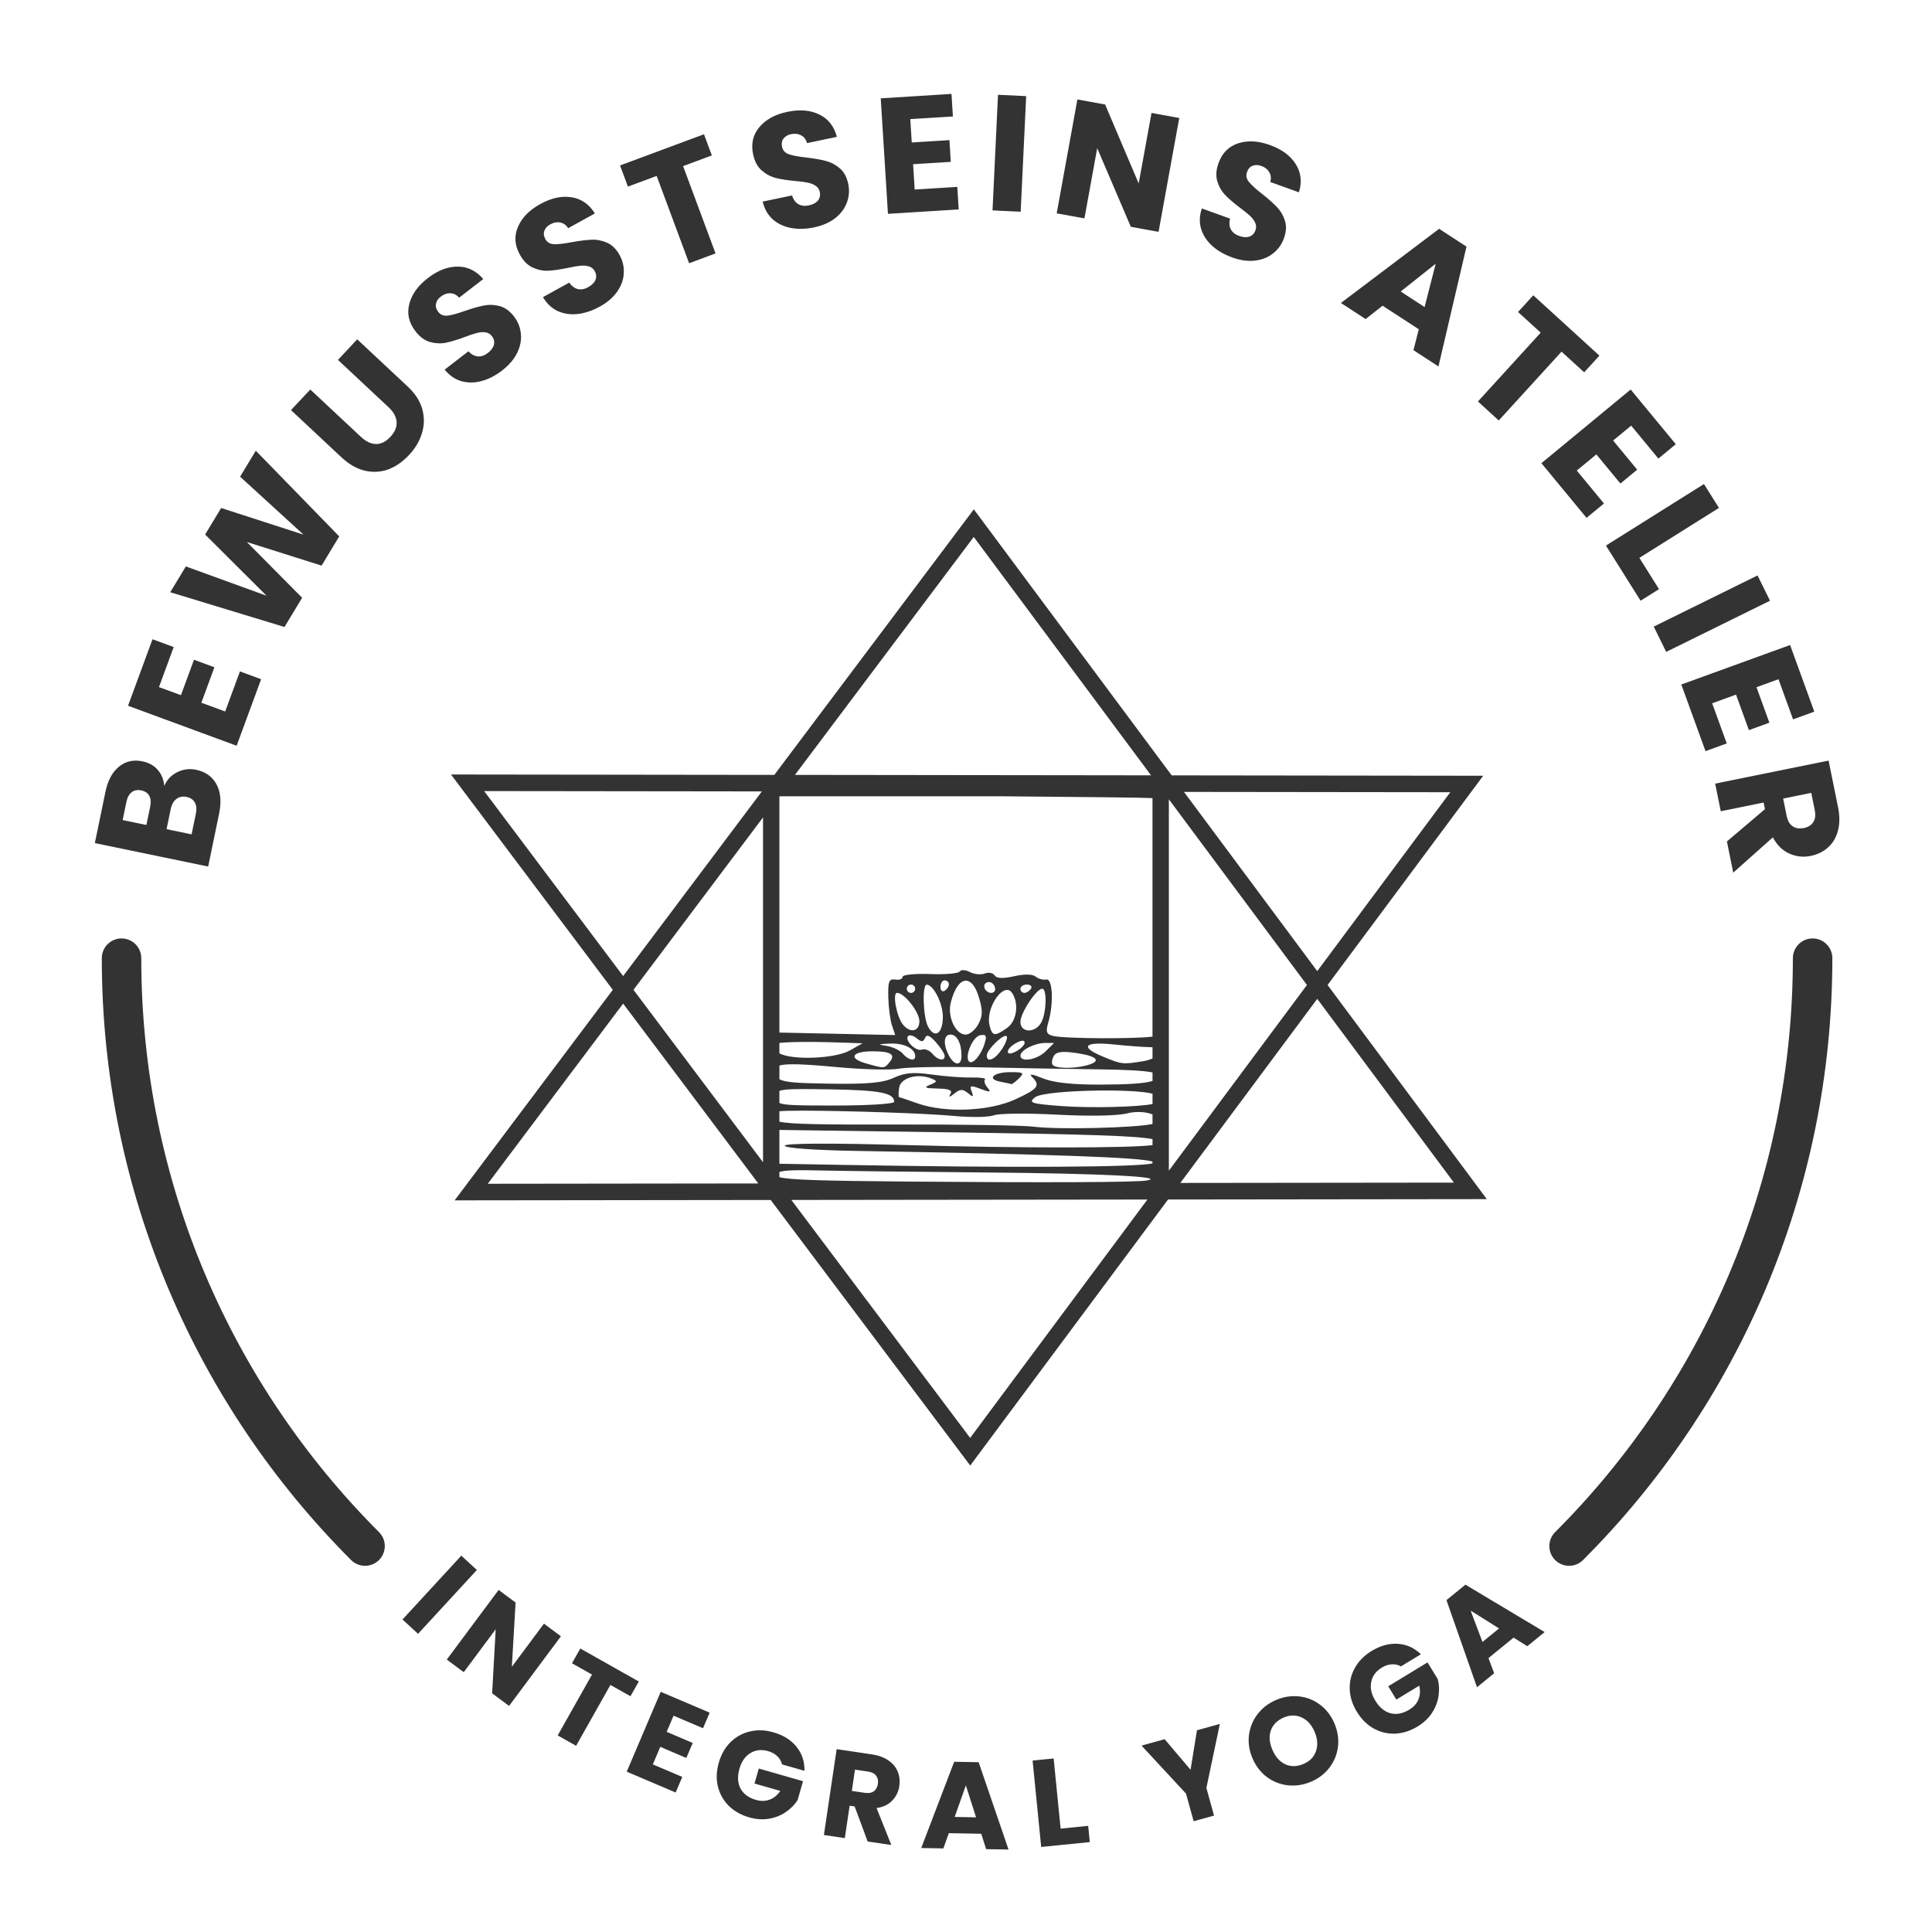 <svg width="500" height="500" viewBox="0 0 132.292 132.292" version="1.1" id="svg1" xmlns="http://www.w3.org/2000/svg">
  <defs id="defs1"></defs>
  <g id="layer1" transform="translate(-48.074,-65.881)">
    <g id="g1" transform="translate(6.445,6.445)">
      <path id="path1" style="display:inline;fill:none;stroke:#333333;stroke-width:2.703;stroke-linecap:round;stroke-linejoin:round;stroke-dasharray:none;stroke-opacity:1;paint-order:markers stroke fill" d="m 49.951,125.046 c 0,7.86 1.593,15.349 4.474,22.16 2.881,6.811 7.049,12.945 12.201,18.096"></path>
      <path id="path2" style="display:inline;fill:none;stroke:#333333;stroke-width:2.703;stroke-linecap:round;stroke-linejoin:round;stroke-dasharray:none;stroke-opacity:1;paint-order:markers stroke fill" d="m 165.746,125.046 c 0,7.86 -1.593,15.349 -4.474,22.16 -2.881,6.811 -7.049,12.945 -12.201,18.096"></path>
      <path style="font-weight:bold;font-size:11.289px;line-height:1;font-family:Poppins;-inkscape-font-specification:'Poppins, Bold';text-align:center;letter-spacing:1.058px;text-anchor:middle;fill:#333333;stroke:#588814;stroke-width:0;stroke-linecap:round;stroke-linejoin:round;paint-order:markers stroke fill" d="m 165.961,78.426 q 0.276,-0.648 0.888,-0.954 0.601,-0.308 1.277,-0.177 0.975,0.19 1.417,0.989 0.433,0.786 0.196,2.005 l -0.706,3.623 -7.778,-1.516 0.682,-3.501 q 0.231,-1.186 0.904,-1.745 0.675,-0.57 1.605,-0.389 0.687,0.134 1.07,0.588 0.385,0.443 0.446,1.076 z m -1.191,2.689 0.242,-1.241 q 0.091,-0.465 -0.061,-0.748 -0.161,-0.296 -0.56,-0.374 -0.399,-0.078 -0.659,0.136 -0.258,0.203 -0.349,0.668 l -0.242,1.241 z m 3.375,-0.791 q 0.093,-0.476 -0.068,-0.772 -0.17,-0.309 -0.58,-0.389 -0.41,-0.08 -0.697,0.152 -0.285,0.221 -0.377,0.697 l -0.268,1.374 1.717,0.335 z m -2.623,-8.659 1.511,0.536 0.865,-2.436 1.404,0.499 -0.865,2.436 1.638,0.582 0.978,-2.755 1.457,0.518 -1.624,4.574 -7.468,-2.652 1.624,-4.574 1.457,0.518 z m 6.442,-16.262 5.781,5.801 -1.186,2.014 -5.136,-1.557 3.83,3.775 -1.186,2.014 -7.849,-2.289 1.048,-1.78 5.55,1.944 -4.255,-4.143 1.077,-1.829 5.658,1.759 -4.387,-3.919 z m 3.682,-4.234 3.5,3.199 q 0.525,0.48 1.044,0.481 0.519,6.6e-4 0.976,-0.499 0.457,-0.5 0.417,-1.026 -0.04,-0.526 -0.565,-1.005 l -3.5,-3.199 1.302,-1.425 3.491,3.191 q 0.783,0.716 1.02,1.544 0.237,0.828 -0.006,1.646 -0.235,0.81 -0.868,1.501 -0.632,0.692 -1.401,0.998 -0.77,0.29 -1.601,0.112 -0.839,-0.186 -1.623,-0.902 l -3.491,-3.191 z m 13.129,-1.462 q -0.682,0.539 -1.397,0.744 -0.715,0.205 -1.386,0.03 -0.662,-0.182 -1.162,-0.779 l 1.612,-1.274 q 0.308,0.317 0.659,0.343 0.344,0.016 0.671,-0.243 0.337,-0.266 0.413,-0.57 0.069,-0.313 -0.148,-0.588 -0.182,-0.23 -0.46,-0.255 -0.27,-0.032 -0.577,0.053 -0.298,0.078 -0.813,0.282 -0.749,0.29 -1.277,0.405 -0.528,0.115 -1.089,-0.031 -0.562,-0.146 -1.023,-0.731 -0.686,-0.868 -0.442,-1.852 0.237,-0.993 1.247,-1.791 1.028,-0.812 2.048,-0.813 1.014,-0.01 1.751,0.832 l -1.639,1.295 q -0.256,-0.287 -0.592,-0.295 -0.344,-0.016 -0.663,0.236 -0.275,0.217 -0.324,0.5 -0.056,0.275 0.161,0.549 0.238,0.301 0.654,0.246 0.416,-0.056 1.173,-0.337 0.763,-0.272 1.282,-0.38 0.528,-0.115 1.082,0.022 0.555,0.137 0.995,0.695 0.42,0.531 0.488,1.182 0.077,0.644 -0.234,1.307 -0.311,0.663 -1.011,1.216 z m 6.629,-4.446 q -0.756,0.429 -1.494,0.524 -0.738,0.095 -1.375,-0.18 -0.627,-0.28 -1.031,-0.946 l 1.786,-1.015 q 0.257,0.36 0.6,0.438 0.337,0.068 0.7,-0.138 0.373,-0.212 0.494,-0.501 0.116,-0.299 -0.057,-0.604 -0.145,-0.255 -0.416,-0.322 -0.262,-0.072 -0.578,-0.035 -0.307,0.031 -0.846,0.156 -0.785,0.173 -1.324,0.207 -0.539,0.034 -1.072,-0.196 -0.533,-0.23 -0.901,-0.877 -0.547,-0.962 -0.156,-1.898 0.385,-0.946 1.504,-1.581 1.139,-0.647 2.148,-0.493 1.004,0.144 1.605,1.088 l -1.816,1.032 q -0.209,-0.323 -0.541,-0.381 -0.337,-0.068 -0.691,0.133 -0.304,0.173 -0.396,0.446 -0.097,0.263 0.076,0.567 0.19,0.334 0.61,0.342 0.42,0.008 1.21,-0.155 0.796,-0.153 1.325,-0.182 0.539,-0.034 1.067,0.186 0.527,0.22 0.879,0.838 0.335,0.589 0.304,1.243 -0.021,0.648 -0.429,1.256 -0.408,0.608 -1.183,1.049 z m 6.996,-11.88 0.555,1.443 -1.96,0.754 2.291,5.953 -1.802,0.693 -2.291,-5.953 -1.96,0.754 -0.555,-1.443 z m 7.621,6.286 q -0.849,0.188 -1.582,0.061 -0.733,-0.127 -1.261,-0.576 -0.516,-0.452 -0.707,-1.208 l 2.006,-0.444 q 0.139,0.42 0.444,0.595 0.302,0.164 0.71,0.074 0.419,-0.093 0.62,-0.334 0.199,-0.252 0.123,-0.594 -0.064,-0.287 -0.303,-0.43 -0.229,-0.146 -0.542,-0.204 -0.302,-0.06 -0.855,-0.1 -0.801,-0.065 -1.326,-0.192 -0.525,-0.127 -0.967,-0.503 -0.442,-0.376 -0.603,-1.104 -0.239,-1.08 0.409,-1.86 0.646,-0.791 1.902,-1.069 1.279,-0.283 2.198,0.161 0.917,0.433 1.214,1.512 l -2.039,0.452 q -0.105,-0.37 -0.405,-0.523 -0.302,-0.164 -0.699,-0.076 -0.342,0.076 -0.51,0.309 -0.17,0.223 -0.095,0.564 0.083,0.375 0.482,0.506 0.399,0.131 1.202,0.208 0.806,0.088 1.32,0.216 0.525,0.127 0.965,0.492 0.439,0.365 0.593,1.06 0.146,0.661 -0.076,1.277 -0.211,0.613 -0.78,1.075 -0.568,0.461 -1.439,0.654 z m 6.493,-7.488 0.118,1.599 2.578,-0.191 0.11,1.486 -2.578,0.191 0.128,1.734 2.916,-0.216 0.114,1.542 -4.841,0.359 -0.585,-7.903 4.841,-0.359 0.114,1.542 z m 7.915,-1.666 -0.284,7.92 -1.929,-0.069 0.284,-7.92 z m 9.173,9.187 -1.903,-0.323 -2.365,-5.359 -0.818,4.819 -1.903,-0.323 1.326,-7.813 1.903,0.323 2.361,5.382 0.822,-4.841 1.903,0.323 z m 5.059,1.693 q -0.821,-0.286 -1.379,-0.778 -0.558,-0.493 -0.77,-1.152 -0.202,-0.656 0.033,-1.399 l 1.941,0.675 q -0.102,0.431 0.065,0.74 0.171,0.299 0.566,0.436 0.405,0.141 0.703,0.041 0.301,-0.11 0.416,-0.441 0.096,-0.277 -0.032,-0.525 -0.118,-0.244 -0.355,-0.458 -0.226,-0.21 -0.675,-0.534 -0.647,-0.476 -1.028,-0.859 -0.381,-0.383 -0.559,-0.936 -0.178,-0.552 0.066,-1.256 0.363,-1.045 1.324,-1.368 0.965,-0.334 2.18,0.089 1.237,0.43 1.786,1.291 0.553,0.85 0.239,1.924 l -1.973,-0.686 q 0.105,-0.37 -0.07,-0.658 -0.171,-0.299 -0.555,-0.432 -0.331,-0.115 -0.596,-0.004 -0.262,0.1 -0.377,0.431 -0.126,0.363 0.145,0.684 0.271,0.321 0.914,0.808 0.64,0.497 1.01,0.877 0.381,0.383 0.563,0.925 0.182,0.541 -0.051,1.213 -0.223,0.64 -0.735,1.047 -0.502,0.411 -1.228,0.505 -0.726,0.094 -1.568,-0.199 z m 12.837,4.771 -2.498,-1.584 -1.15,0.928 -1.706,-1.082 6.666,-5.156 1.887,1.197 -1.824,8.228 -1.725,-1.095 z m 0.379,-1.524 0.725,-2.976 -2.374,1.93 z m 12.008,3.186 -1.029,1.155 -1.568,-1.397 -4.243,4.762 -1.441,-1.284 4.243,-4.762 -1.568,-1.397 1.029,-1.155 z m 2.231,4.769 -1.224,1.035 1.669,1.975 -1.138,0.962 -1.669,-1.975 -1.328,1.122 1.887,2.233 -1.181,0.998 -3.133,-3.708 6.053,-5.115 3.133,3.708 -1.181,0.998 z m 0.665,9.047 1.37,2.126 -1.253,0.807 -2.415,-3.748 6.662,-4.292 1.046,1.623 z m 8.979,2.83 -7.067,3.586 -0.873,-1.721 7.067,-3.586 z m 0.643,5.368 -1.5,0.564 0.91,2.42 -1.395,0.525 -0.91,-2.42 -1.627,0.612 1.03,2.737 -1.448,0.545 -1.709,-4.543 7.417,-2.79 1.709,4.543 -1.448,0.545 z m -3.403,11.149 2.578,-2.24 -0.097,-0.452 -2.925,0.629 -0.406,-1.887 7.748,-1.666 0.681,3.167 q 0.197,0.916 0.015,1.625 -0.18,0.72 -0.674,1.161 -0.483,0.439 -1.167,0.586 -0.773,0.166 -1.475,-0.145 -0.7,-0.3 -1.136,-1.095 l -2.684,2.448 z m 3.816,-2.98 0.252,1.17 q 0.112,0.519 0.42,0.718 0.311,0.21 0.774,0.111 0.441,-0.095 0.638,-0.414 0.199,-0.308 0.088,-0.827 l -0.252,-1.17 z" id="text5" transform="rotate(0.664,-2895.486,-9662.122)" aria-label="BEWUSSTSEINS ATELIER"></path>
      <path style="font-weight:bold;font-size:8.467px;line-height:1;font-family:Poppins;-inkscape-font-specification:'Poppins, Bold';text-align:center;letter-spacing:1.587px;text-anchor:middle;fill:#333333;stroke:#588814;stroke-width:0;stroke-linecap:round;stroke-linejoin:round;paint-order:markers stroke fill" d="m 73.915,166.939 -4.027,4.371 -1.065,-0.981 4.027,-4.371 z m 2.206,9.308 -1.161,-0.864 0.246,-4.387 -2.189,2.941 -1.161,-0.864 3.549,-4.768 1.161,0.864 -0.256,4.4 2.199,-2.954 1.161,0.864 z m 8.882,-1.673 -0.57,1.01 -1.372,-0.773 -2.35,4.167 -1.261,-0.711 2.35,-4.167 -1.372,-0.773 0.57,-1.01 z m 2.38,2.342 -0.471,1.106 1.784,0.76 -0.438,1.028 -1.784,-0.76 -0.511,1.2 2.018,0.859 -0.454,1.067 -3.35,-1.426 2.328,-5.469 3.35,1.426 -0.454,1.067 z m 7.425,3.334 q -0.073,-0.329 -0.324,-0.56 -0.241,-0.236 -0.631,-0.348 -0.676,-0.194 -1.211,0.138 -0.533,0.323 -0.745,1.064 -0.226,0.789 0.069,1.358 0.305,0.563 1.054,0.778 0.513,0.147 0.937,-0.013 0.433,-0.158 0.735,-0.6 l -1.766,-0.506 0.294,-1.026 3.028,0.868 -0.371,1.294 q -0.304,0.477 -0.807,0.817 -0.495,0.343 -1.144,0.456 -0.649,0.113 -1.365,-0.092 -0.846,-0.243 -1.409,-0.8 -0.552,-0.563 -0.738,-1.33 -0.177,-0.764 0.065,-1.611 0.243,-0.846 0.798,-1.401 0.566,-0.56 1.33,-0.738 0.767,-0.186 1.613,0.057 1.026,0.294 1.583,0.991 0.566,0.699 0.542,1.644 z m 5.868,5.282 -0.893,-2.401 -0.343,-0.051 -0.33,2.219 -1.432,-0.213 0.873,-5.879 2.404,0.357 q 0.695,0.103 1.145,0.418 0.458,0.316 0.638,0.779 0.181,0.455 0.104,0.974 -0.087,0.586 -0.49,0.997 -0.395,0.412 -1.068,0.509 l 1.011,2.53 z m -1.086,-3.465 0.888,0.132 q 0.394,0.058 0.615,-0.106 0.23,-0.163 0.282,-0.515 0.05,-0.335 -0.123,-0.557 -0.164,-0.221 -0.558,-0.28 l -0.888,-0.132 z m 8.86,2.933 -2.218,-0.039 -0.374,1.043 -1.515,-0.027 2.255,-5.905 1.676,0.029 2.046,5.981 -1.532,-0.027 z m -0.353,-1.124 -0.698,-2.189 -0.766,2.163 z m 5.79,0.772 1.887,-0.188 0.111,1.112 -3.328,0.332 -0.589,-5.914 1.441,-0.144 z m 10.902,-7.167 -0.921,4.384 0.524,1.893 -1.395,0.386 -0.524,-1.893 -3.045,-3.286 1.583,-0.438 1.774,2.092 0.437,-2.704 z m 6.249,3.955 q -0.77,0.33 -1.57,0.249 -0.792,-0.084 -1.446,-0.559 -0.65,-0.486 -0.994,-1.287 -0.344,-0.802 -0.244,-1.6 0.108,-0.802 0.592,-1.433 0.492,-0.635 1.263,-0.965 0.77,-0.33 1.562,-0.246 0.799,0.081 1.439,0.562 0.647,0.478 0.991,1.279 0.344,0.802 0.247,1.608 -0.1,0.798 -0.585,1.43 -0.485,0.632 -1.255,0.962 z m -0.52,-1.214 q 0.654,-0.28 0.856,-0.883 0.21,-0.606 -0.097,-1.322 -0.31,-0.724 -0.891,-0.982 -0.576,-0.269 -1.23,0.011 -0.661,0.284 -0.875,0.882 -0.206,0.595 0.108,1.326 0.31,0.724 0.886,0.993 0.58,0.258 1.242,-0.026 z m 6.671,-6.681 q -0.291,-0.17 -0.631,-0.141 -0.337,0.017 -0.684,0.228 -0.6,0.365 -0.72,0.983 -0.124,0.611 0.276,1.269 0.427,0.702 1.045,0.871 0.621,0.157 1.286,-0.247 0.456,-0.277 0.626,-0.698 0.177,-0.425 0.058,-0.947 l -1.57,0.955 -0.554,-0.911 2.691,-1.637 0.7,1.15 q 0.144,0.547 0.053,1.147 -0.084,0.596 -0.44,1.15 -0.357,0.554 -0.993,0.941 -0.752,0.458 -1.543,0.493 -0.788,0.024 -1.477,-0.36 -0.682,-0.388 -1.14,-1.14 -0.458,-0.752 -0.489,-1.536 -0.028,-0.796 0.36,-1.477 0.384,-0.689 1.136,-1.147 0.911,-0.554 1.802,-0.492 0.898,0.058 1.575,0.716 z m 7.714,-1.97 -1.719,1.402 0.388,1.038 -1.174,0.958 -2.091,-5.965 1.299,-1.06 5.424,3.246 -1.187,0.969 z m -0.995,-0.63 -1.946,-1.22 0.811,2.146 z" id="text6" transform="translate(0.367)" aria-label="INTEGRAL YOGA"></path>
      <path id="path4" style="display:inline;fill:#333333;fill-opacity:1;stroke-width:0.453;stroke-linecap:round" d="m 108.311,94.312 -13.662,18.184 -22.138,-0.027 11.079,14.745 -10.831,14.416 21.643,-0.026 13.662,18.183 13.546,-18.215 21.827,-0.026 -10.903,-14.662 10.656,-14.329 -21.331,-0.026 z m -0.005,1.891 12.139,16.323 -24.382,-0.03 z m -33.526,17.401 19.018,0.023 -9.5,12.644 z m 47.92,0.057 18.236,0.022 -9.11,12.25 z m -27.703,0.302 h 15.496 c 5.225,0.042 9.611,0.09 9.931,0.118 l 0.121,0.011 v 16.326 c -1.218,0.16 -6.04,0.149 -6.835,-0.054 -0.424,-0.108 -0.485,-0.287 -0.305,-0.895 0.386,-1.31 0.308,-3.055 -0.132,-2.963 -0.215,0.045 -0.543,-0.044 -0.73,-0.198 -0.212,-0.175 -0.766,-0.184 -1.476,-0.025 -0.77,0.172 -1.198,0.153 -1.33,-0.058 -0.107,-0.171 -0.411,-0.229 -0.677,-0.128 -0.265,0.101 -0.724,0.055 -1.02,-0.102 -0.296,-0.157 -0.608,-0.174 -0.693,-0.037 -0.085,0.136 -1.001,0.215 -2.035,0.175 -1.034,-0.04 -1.88,0.047 -1.88,0.194 0,0.147 -0.227,0.229 -0.504,0.183 -0.422,-0.07 -0.499,0.127 -0.474,1.201 0.017,0.707 0.131,1.581 0.253,1.942 l 0.223,0.657 -4,-0.086 -3.932,-0.084 z m 26.669,0.205 9.455,12.714 -9.455,12.714 z m -27.789,1.239 v 23.612 l -8.871,-11.806 z m 12.437,11.159 c 0.159,0 0.288,0.121 0.288,0.269 0,0.148 -0.13,0.348 -0.288,0.445 -0.159,0.097 -0.288,-0.024 -0.288,-0.269 0,-0.245 0.13,-0.445 0.288,-0.445 z m 1.502,0.021 c 0.314,0.034 0.62,0.403 0.838,1.125 0.278,0.92 0.271,1.286 -0.037,1.857 -0.211,0.391 -0.599,0.71 -0.863,0.71 -0.694,0 -1.267,-1.226 -1.023,-2.19 0.262,-1.034 0.68,-1.545 1.084,-1.502 z m 1.55,0.095 c 0.214,0.015 0.407,0.224 0.407,0.503 0,0.131 -0.122,0.238 -0.271,0.238 -0.391,0 -0.648,-0.504 -0.35,-0.687 0.07,-0.043 0.143,-0.059 0.215,-0.054 z m -5.358,0.17 c 0.159,0 0.288,0.128 0.288,0.286 0,0.157 -0.13,0.286 -0.288,0.286 -0.159,0 -0.288,-0.128 -0.288,-0.286 0,-0.157 0.13,-0.286 0.288,-0.286 z m 7.943,0 c 0.247,0 0.369,0.128 0.271,0.286 -0.098,0.157 -0.3,0.286 -0.449,0.286 -0.149,0 -0.271,-0.128 -0.271,-0.286 0,-0.157 0.202,-0.286 0.449,-0.286 z m -6.862,0.008 c 0.478,0.02 1.122,1.334 1.102,2.251 -0.025,1.126 -0.562,1.462 -1.01,0.632 -0.349,-0.647 -0.421,-2.897 -0.092,-2.883 z m 7.908,0.277 c 0.335,0 0.289,1.649 -0.065,2.304 -0.407,0.753 -1.431,0.731 -1.431,-0.03 0,-0.612 1.093,-2.273 1.495,-2.273 z m -2.431,0.083 c 0.142,-0.008 0.273,0.058 0.377,0.221 0.481,0.753 0.299,1.929 -0.37,2.393 -0.839,0.582 -0.99,0.562 -1.18,-0.157 -0.26,-0.984 0.559,-2.42 1.173,-2.457 z m -7.509,0.202 c 0.498,0 1.527,1.311 1.527,1.946 0,0.696 -0.622,0.83 -1.116,0.24 -0.44,-0.525 -0.752,-2.186 -0.411,-2.186 z m 28.77,0.409 9.357,12.583 -18.732,0.022 z m -47.529,0.324 9.254,12.316 -18.524,0.022 z m 22.418,2.123 c 0.441,0 0.751,0.6 0.751,1.451 0,0.707 -0.472,0.704 -0.855,-0.005 -0.419,-0.776 -0.371,-1.447 0.103,-1.447 z m 2.271,0.025 c 0.184,0.022 0.186,0.185 0.062,0.592 -0.24,0.79 -0.826,1.466 -1.065,1.229 -0.328,-0.325 0.251,-1.704 0.757,-1.8 0.104,-0.02 0.185,-0.028 0.246,-0.02 z m -5.069,0.029 c 0.127,-0.012 0.318,0.064 0.488,0.204 0.319,0.263 0.446,0.256 0.565,-0.031 0.109,-0.262 0.326,-0.174 0.749,0.305 0.327,0.371 0.595,0.789 0.595,0.928 0,0.389 -0.465,0.302 -0.851,-0.158 -0.19,-0.226 -0.509,-0.349 -0.71,-0.273 -0.406,0.154 -1.219,-0.656 -0.938,-0.934 0.025,-0.024 0.059,-0.038 0.102,-0.042 z m 6.591,0.035 c 0.019,0.002 0.036,0.01 0.048,0.022 0.088,0.087 -0.056,0.483 -0.319,0.881 -0.482,0.73 -1.041,0.964 -1.041,0.437 0,-0.365 1.021,-1.377 1.312,-1.34 z m 1.133,0.331 c 0.098,-0.004 0.149,0.041 0.149,0.132 0,0.157 -0.259,0.423 -0.577,0.591 -0.371,0.197 -0.577,0.204 -0.577,0.02 0,-0.157 0.259,-0.423 0.577,-0.591 0.185,-0.098 0.33,-0.149 0.427,-0.153 z m -14.24,0.084 c 0.524,0.005 1.1,0.017 1.707,0.038 l 1.585,0.054 -0.865,0.487 c -1.036,0.583 -4.007,0.678 -4.831,0.198 v -0.711 c 0.471,-0.051 1.326,-0.075 2.404,-0.065 z m 15.811,0.069 h 0.595 l -0.577,0.571 c -0.595,0.589 -1.729,0.783 -1.729,0.296 0,-0.372 0.977,-0.867 1.71,-0.867 z m -10.631,0.043 c 0.956,-0.04 1.715,0.345 1.715,0.871 0,0.366 -0.476,0.264 -0.85,-0.183 -0.19,-0.226 -0.692,-0.464 -1.116,-0.529 -0.631,-0.096 -0.586,-0.125 0.252,-0.16 z m 14.098,0.007 c 0.291,-0.017 0.694,-4.6e-4 1.206,0.052 0.974,0.101 2.077,0.183 2.45,0.183 0.078,0 0.147,0.005 0.211,0.012 v 0.763 c -0.167,0.077 -0.367,0.145 -0.613,0.185 -1.423,0.233 -1.479,0.227 -2.738,-0.29 -1.249,-0.513 -1.388,-0.855 -0.515,-0.905 z m -15.296,0.522 c 1.263,0 1.597,0.221 1.146,0.759 -0.362,0.432 -0.336,0.431 -1.63,0.061 -1.21,-0.346 -0.93,-0.82 0.484,-0.82 z m 13.102,0.044 c 0.226,-0.002 0.512,0.025 0.876,0.079 1.434,0.213 1.718,0.563 0.68,0.839 -0.924,0.245 -2.175,0.22 -2.342,-0.048 -0.078,-0.125 -0.035,-0.399 0.095,-0.608 0.108,-0.174 0.314,-0.258 0.69,-0.262 z m -18.703,0.844 c 0.661,-0.012 1.645,0.054 3.042,0.184 1.852,0.173 3.809,0.227 4.348,0.12 0.539,-0.107 2.991,-0.151 5.448,-0.098 2.457,0.053 6.207,0.117 8.333,0.143 1.832,0.022 3.027,0.093 3.593,0.209 v 0.585 c -0.552,0.174 -1.707,0.247 -3.649,0.25 -1.904,0.002 -3.167,-0.14 -3.891,-0.44 -0.701,-0.29 -0.947,-0.319 -0.711,-0.086 0.594,0.59 0.43,0.809 -1.153,1.539 -1.776,0.819 -4.815,0.94 -6.701,0.267 -0.634,-0.226 -1.194,-0.414 -1.245,-0.416 -0.051,-0.002 -0.051,-0.294 0,-0.647 0.098,-0.684 1.26,-1.017 2.206,-0.633 0.425,0.172 0.414,0.222 -0.097,0.43 -0.451,0.184 -0.338,0.239 0.521,0.255 0.798,0.015 1.039,0.118 0.881,0.377 -0.147,0.243 -0.06,0.231 0.271,-0.035 0.395,-0.317 0.571,-0.323 0.927,-0.031 0.368,0.302 0.409,0.284 0.255,-0.113 -0.159,-0.411 -0.078,-0.435 0.613,-0.174 0.664,0.25 0.742,0.235 0.468,-0.092 -0.181,-0.216 -0.256,-0.465 -0.167,-0.553 0.089,-0.088 -0.334,-0.149 -0.939,-0.135 -0.606,0.014 -1.827,-0.078 -2.714,-0.204 -1.246,-0.177 -1.836,-0.126 -2.594,0.224 -0.748,0.346 -1.791,0.442 -4.39,0.402 -2.251,-0.035 -3.069,-0.088 -3.439,-0.307 v -0.934 c 0.182,-0.051 0.437,-0.079 0.785,-0.085 z m 15.037,0.539 c -1.166,0 -1.661,0.47 -0.691,0.655 0.359,0.068 0.695,0.142 0.746,0.163 0.051,0.021 0.287,-0.154 0.525,-0.39 0.384,-0.381 0.32,-0.428 -0.58,-0.428 z m -14.42,1.159 c 0.51,-0.002 1.18,0.006 2.061,0.02 3.434,0.054 4.395,0.241 4.395,0.856 0,0.138 -1.816,0.251 -4.035,0.251 -2.524,0 -3.468,-0.012 -3.823,-0.174 v -0.823 c 0.206,-0.09 0.608,-0.124 1.401,-0.129 z m 20.45,0.101 c 1.562,-0.019 3.073,0.051 3.697,0.215 v 0.707 c -0.954,0.206 -4.28,0.291 -6.281,0.137 -2.052,-0.159 -2.23,-0.218 -1.771,-0.593 0.342,-0.28 2.378,-0.442 4.355,-0.465 z m -20.267,1.377 c 2.854,0.002 8.43,0.178 10.452,0.368 1.11,0.104 2.302,0.081 2.649,-0.051 0.347,-0.132 2.293,-0.151 4.323,-0.043 2.175,0.116 4.136,0.082 4.772,-0.082 0.653,-0.169 1.352,-0.107 1.767,0.064 v 0.659 c -1.22,0.261 -6.454,0.4 -8.179,0.179 -0.713,-0.091 -4.956,-0.156 -9.429,-0.144 -5.154,0.014 -7.219,-0.027 -7.94,-0.195 v -0.714 c 0.244,-0.028 0.802,-0.041 1.585,-0.041 z m -1.585,1.32 12.725,0.18 c 8.128,0.115 11.704,0.223 12.823,0.448 v 0.411 c -1.512,0.209 -8.941,0.216 -16.754,9e-4 -5.32,-0.147 -8.431,-0.132 -8.431,0.04 0,0.159 2.016,0.307 4.828,0.355 13.485,0.23 19.537,0.446 20.356,0.733 v 0.121 c -0.99,0.269 -9.602,0.315 -21.326,0.103 l -4.222,-0.076 z m 1.244,2.759 c 0.365,-0.004 0.811,4.7e-4 1.353,0.013 1.546,0.036 6.831,0.1 11.745,0.143 7.755,0.068 12.247,0.296 10.808,0.548 -0.715,0.125 -6.821,0.152 -16.357,0.073 -5.87,-0.049 -8.146,-0.117 -8.794,-0.303 v -0.354 c 0.21,-0.074 0.592,-0.113 1.244,-0.121 z m 23.955,2.007 -12.138,16.322 -12.242,-16.293 z"></path>
    </g>
  </g>
</svg>
